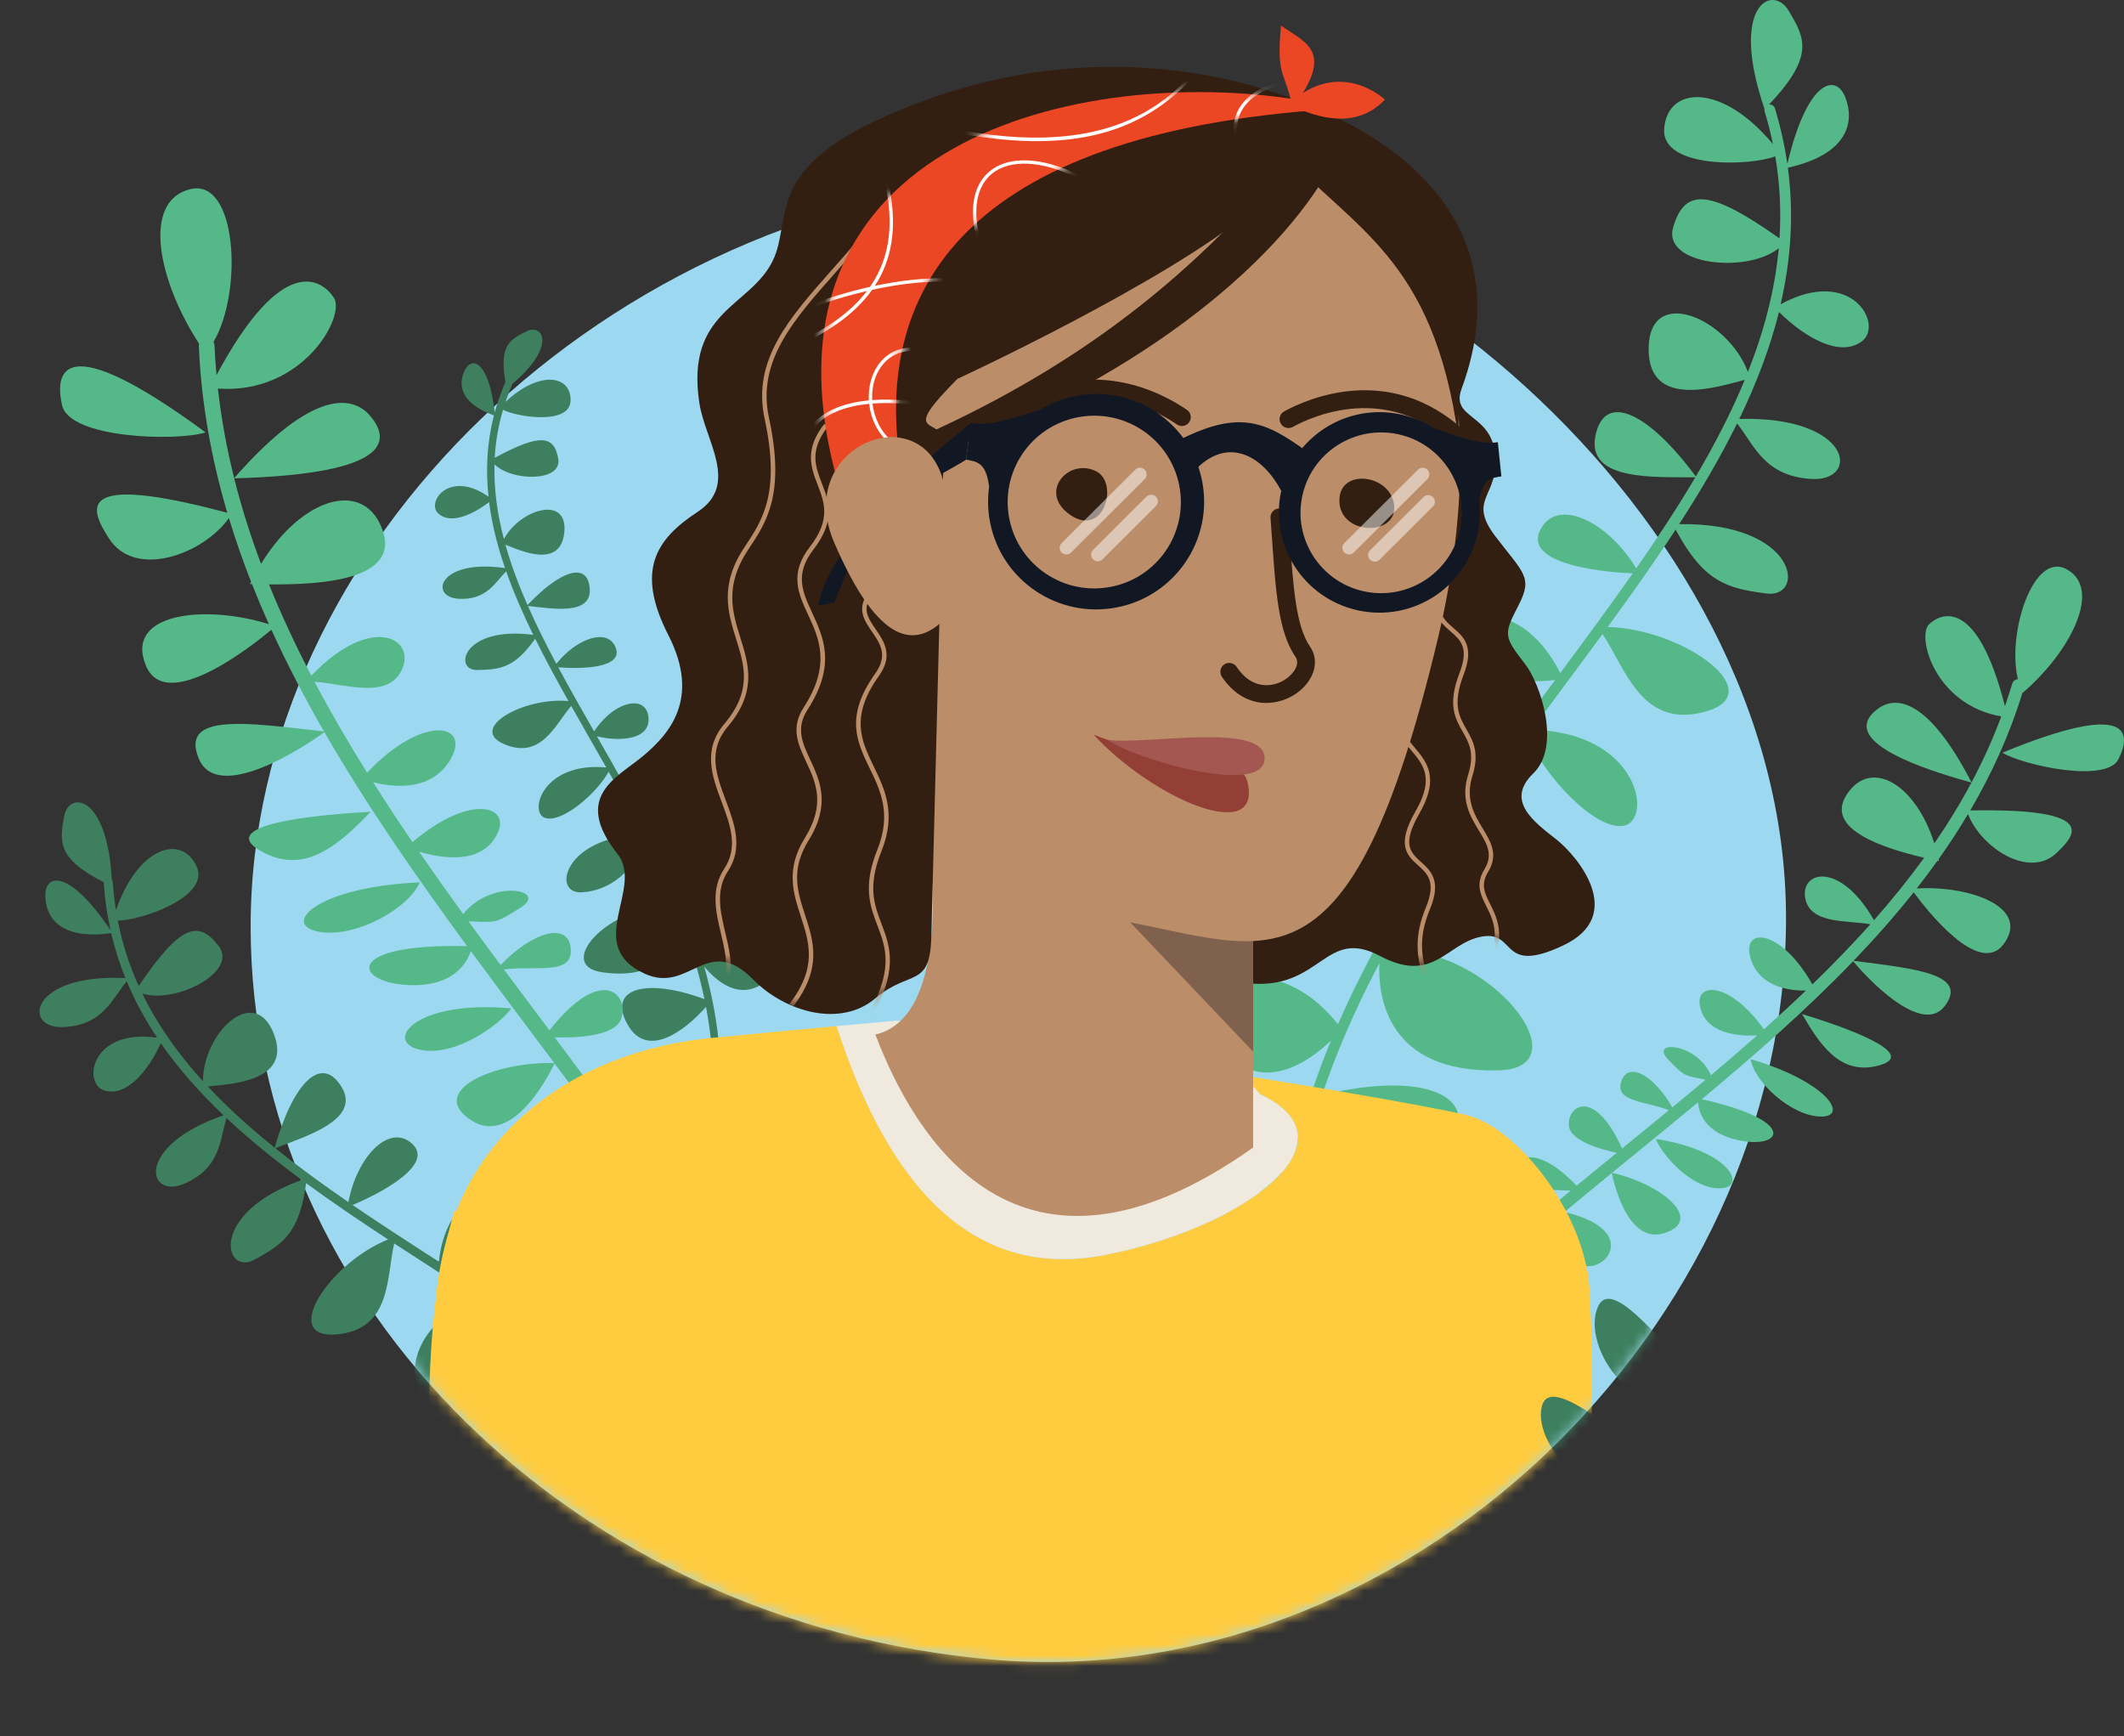 <svg width="197" height="161" viewBox="0 0 197 161" fill="none" xmlns="http://www.w3.org/2000/svg">
<rect x="0" y="0" width="197" height="161" fill="#333333" stroke="none"/>
<g clip-path="url(#clip0_7201_42654)">
<path d="M165.653 85.133C165.653 123.106 130.271 157.285 91.906 153.89C53.541 150.5 23.246 121.192 23.246 85.919C23.246 50.645 56.255 18.602 95.908 16.372C124.601 14.759 165.653 47.156 165.653 85.129V85.133Z" fill="#9CD9F0"/>
<path d="M165.159 28.184C166.108 24.07 166.401 19.873 165.823 15.553C171.348 14.322 172.046 11.377 171.167 9.06C170.296 6.76 167.627 7.369 165.774 15.207C165.53 13.508 165.151 11.788 164.623 10.043C164.553 9.805 164.313 9.665 164.074 9.698C168.373 5.16 167.375 3.481 165.902 1.004C164.379 -1.547 160.373 0.498 163.657 10.101C163.645 10.175 163.645 10.253 163.67 10.332C163.979 11.352 164.231 12.36 164.441 13.368C159.667 7.624 154.637 7.986 154.353 11.94C154.08 15.713 162.436 15.388 164.656 14.495C165.093 17.071 165.209 19.605 165.048 22.107C158.471 17.454 156.251 17.462 155.182 21.083C154.159 24.547 161.949 25.423 164.977 23.025C164.623 26.913 163.612 30.723 162.118 34.492C160.253 29.521 152.97 26.341 152.908 32.319C152.851 38.063 159.457 35.825 161.825 35.224C160.583 38.232 159.04 41.215 157.286 44.19C152.929 38.289 148.791 36.232 147.969 40.454C147.152 44.659 153.589 44.214 157.241 44.264C155.578 47.078 153.725 49.888 151.761 52.707C149.116 48.337 144.433 46.074 142.869 49.123C141.335 52.11 147.747 53.023 151.44 53.167C149.29 56.233 147.012 59.31 144.71 62.417C142.139 57.2 137.2 55.615 136.54 59.331C135.904 62.878 141.141 63.487 144.239 63.054C142.391 65.548 140.526 68.058 138.694 70.605C136.004 65.219 129.315 64.153 128.997 68.996C128.725 73.164 135.834 71.855 138.186 71.308C135.731 74.736 133.338 78.229 131.11 81.821C127.615 78.167 122.074 75.826 120.91 80.796C119.833 85.4 127.776 83.586 130.668 82.532C128.217 86.54 125.977 90.671 124.095 94.979C117.502 86.725 108.482 91.868 113.376 97.386C117.139 101.628 121.533 98.344 123.456 96.485C123.146 97.238 122.845 97.995 122.556 98.76C121.24 102.249 120.242 105.734 119.544 109.215C108.181 101.747 107.813 107.108 109.637 109.322C111.358 111.412 117.135 110.955 119.445 109.701C117.267 121.036 118.352 132.392 122.709 144.143C122.783 144.345 122.973 144.468 123.175 144.468C123.233 144.468 123.291 144.46 123.349 144.435C123.608 144.34 123.741 144.052 123.646 143.797C120.341 134.881 118.95 126.2 119.462 117.58C123.46 120.287 126.777 121.196 128.428 119.789C130.107 118.362 126.2 113.235 119.515 116.765C119.862 112.025 120.79 107.302 122.292 102.57C125.094 106.68 130.454 111.922 134.147 106.804C137.968 101.504 131.919 99.274 122.622 101.554C122.895 100.739 123.183 99.924 123.489 99.11C124.756 95.748 126.262 92.494 127.937 89.321C127.805 92.333 128.572 99.517 138.974 99.262C146.942 99.069 138.364 87.729 128.655 87.993C130.54 84.544 132.624 81.195 134.815 77.92C135.739 82.841 139.185 86.581 143.658 87.342C148.275 88.124 147.392 79.068 135.244 77.287C137.316 74.213 139.482 71.201 141.665 68.227C143.142 71.868 147.92 77.031 150.581 76.575C153.329 76.106 152.091 67.893 142.069 67.675C143.084 66.293 144.107 64.918 145.122 63.552C146.302 61.96 147.478 60.38 148.634 58.8C150.771 61.981 152.269 67.663 158.194 65.984C164.268 64.264 156.172 58.31 149.112 58.146C151.32 55.122 153.449 52.118 155.413 49.115C158.046 53.994 160.162 54.554 163.818 55.039C167.527 55.533 166.818 48.444 155.743 48.605C157.748 45.502 159.572 42.396 161.115 39.265C162.683 41.248 163.628 44.153 167.99 44.416C172.582 44.692 171.819 38.569 161.318 38.849C162.898 35.578 164.165 32.282 165.002 28.933C167.478 31.385 170.709 33.159 172.698 31.645C174.736 30.089 171.716 24.642 165.176 28.205L165.159 28.184Z" fill="#55B889"/>
<path d="M66.761 97.748C68.061 98.649 71.432 99.32 72.595 98.201C73.833 97.016 73.994 93.814 66.736 97.431C66.522 94.757 66.022 92.16 65.317 89.63C66.34 90.877 68.7 93.082 71.217 90.848C74.514 87.918 69.534 84.236 65.032 88.651C64.223 85.968 63.192 83.359 62.032 80.821C63.708 81.656 68.23 83.253 67.92 80.459C67.582 77.435 64.145 78.418 61.809 80.331C60.745 78.044 59.577 75.809 58.377 73.621C59.784 74.123 63.819 75.344 63.951 72.876C64.104 69.987 60.085 70.14 58.096 73.115C57.192 71.477 56.272 69.868 55.36 68.28C57.18 68.741 60.275 68.733 60.151 66.597C60.019 64.351 57.002 64.935 55.105 67.827C53.962 65.828 52.831 63.853 51.779 61.886C53.99 62.055 57.811 61.952 57.114 60.084C56.404 58.171 53.487 59.175 51.601 61.561C50.64 59.759 49.745 57.969 48.961 56.192C51.139 56.426 54.882 57.117 54.696 54.579C54.506 52.02 51.919 52.937 48.923 56.113C48.098 54.237 47.401 52.373 46.877 50.514C48.276 51.057 51.969 52.781 52.336 49.398C52.72 45.864 48.226 47.201 46.737 49.991C46.126 47.675 45.804 45.37 45.862 43.066C47.525 44.667 52.138 44.679 51.779 42.564C51.403 40.347 50.087 40.186 45.883 42.457C45.965 40.972 46.217 39.487 46.654 38.001C47.97 38.68 52.815 39.429 52.918 37.191C53.029 34.837 50.104 34.257 46.885 37.269C47.071 36.714 47.281 36.158 47.525 35.603C51.663 32.081 50.351 29.962 48.82 30.727C47.314 31.48 46.283 31.998 46.877 35.422C46.468 36.364 46.142 37.302 45.887 38.24C45.334 33.533 43.803 32.998 43.13 34.298C42.445 35.607 42.652 37.397 45.812 38.52C45.165 41.042 45.041 43.552 45.309 46.062C41.699 43.523 39.532 46.535 40.63 47.6C41.699 48.633 43.724 47.827 45.363 46.559C45.623 48.596 46.138 50.637 46.844 52.682C40.659 51.793 39.78 55.365 42.524 55.525C45.115 55.677 45.891 54.048 46.947 52.978C47.636 54.937 48.494 56.899 49.46 58.874C42.928 58.018 42.012 62.166 44.248 62.133C46.444 62.1 47.743 61.911 49.637 59.232C50.586 61.145 51.634 63.071 52.724 65.013C48.523 64.635 43.337 67.585 46.811 69.029C50.194 70.436 51.49 67.21 52.98 65.466C53.553 66.482 54.135 67.502 54.721 68.527C55.22 69.399 55.723 70.28 56.231 71.172C50.297 70.621 48.989 75.394 50.586 75.863C52.13 76.32 55.303 73.625 56.454 71.567C57.527 73.464 58.591 75.398 59.598 77.369C52.295 77.595 51.139 82.891 53.933 82.751C56.627 82.615 58.925 80.66 59.833 77.834C60.881 79.907 61.867 82.026 62.734 84.191C57.002 83.401 51.16 89.49 55.864 90.165C61.884 91.029 62.944 87.034 63.113 85.17C64.038 87.602 64.805 90.091 65.337 92.654C60.019 90.683 56.309 91.588 58.195 94.987C60.006 98.258 63.514 95.604 65.482 93.37C66.006 96.131 66.253 98.97 66.126 101.899C62.433 99.398 59.779 102.142 60.671 103.105C61.545 104.047 63.555 103.755 66.097 102.455C65.816 107.285 64.516 112.35 61.776 117.691C61.694 117.855 61.756 118.057 61.921 118.139C61.971 118.164 62.02 118.176 62.074 118.176C62.193 118.176 62.313 118.111 62.371 117.995C66.072 110.774 67.194 104.06 66.74 97.756L66.761 97.748Z" fill="#3D7F5E"/>
<path d="M59.861 107.652C64.779 107.524 69.21 108.454 68.678 106.681C68.146 104.907 63.925 105.245 59.828 107.606C58.445 105.66 57.026 103.706 55.578 101.743C57.612 102.249 61.726 103.047 62.245 101.344C62.914 99.151 60.447 97.62 55.054 101.035C53.865 99.431 52.656 97.818 51.443 96.197C53.234 96.254 57.001 96.164 57.608 94.489C58.388 92.341 55.928 89.276 50.956 95.547C50.853 95.407 50.75 95.271 50.647 95.131C49.343 93.395 48.039 91.65 46.739 89.902C49.739 89.519 53.131 90.482 52.937 87.988C52.739 85.417 49.355 86.421 46.434 89.494C45.431 88.145 44.437 86.791 43.447 85.433C46.054 85.524 45.861 85.713 48.324 84.141C50.89 82.504 45.539 81.467 42.964 84.771C41.573 82.853 40.203 80.92 38.867 78.978C40.859 79.578 44.858 80.315 46.211 77.126C47.243 74.695 43.521 73.625 38.26 78.093C37.006 76.254 35.784 74.402 34.604 72.538C36.354 72.991 39.84 73.444 41.66 70.621C43.905 67.14 39.341 66.05 34.047 71.654C32.314 68.877 30.676 66.07 29.174 63.223C31.963 63.4 36.061 64.951 37.307 62.022C38.553 59.092 34.311 56.949 28.877 62.66C27.429 59.874 26.104 57.056 24.949 54.192C29.867 54.237 37.109 53.776 35.487 49.168C33.812 44.412 28.04 46.029 24.21 52.287C23.233 49.682 22.395 47.041 21.722 44.358C36.931 43.947 35.966 40.556 34.386 38.627C32.805 36.697 29.116 35.907 21.718 44.338C21.037 41.614 20.526 38.845 20.208 36.035C28.11 36.594 32.067 29.328 30.973 27.625C29.884 25.93 26.232 23.325 20.08 34.784C19.998 33.866 19.932 32.949 19.895 32.019C19.89 31.908 19.857 31.801 19.804 31.71C22.552 27.049 21.999 16.433 17.613 17.548C13.095 18.696 14.724 26.139 18.467 31.875C18.45 31.941 18.438 32.011 18.442 32.085C18.673 37.409 19.606 42.556 21.083 47.555C6.443 43.626 8.527 47.432 10.091 49.909C12.525 53.76 18.912 51.361 21.227 48.037C21.834 50.036 22.523 52.007 23.29 53.962C23.257 54.027 23.224 54.089 23.191 54.159C23.249 54.159 23.311 54.159 23.369 54.163C23.864 55.41 24.388 56.652 24.937 57.883C19.032 56.035 11.506 56.813 13.532 61.726C15.385 66.223 23.356 59.915 25.172 58.401C26.628 61.594 28.267 64.737 30.049 67.832C22.981 67.025 16.676 66.062 18.43 70.333C20.167 74.575 28.299 69.23 30.086 67.889C34.002 74.686 38.582 81.269 43.327 87.742C31.716 87.458 32.789 91.177 38.004 91.354C42.155 91.494 43.343 89.194 43.661 88.198C45.588 90.815 47.536 93.419 49.479 96.007C50.123 96.867 50.767 97.727 51.41 98.583C45.543 98.456 39.622 101.282 43.731 103.907C47.713 106.446 51.204 99.102 51.431 98.612C52.871 100.533 54.29 102.447 55.685 104.348C47.358 104.253 48.86 109.244 51.534 109.832C53.675 110.305 55.541 106.775 56.275 105.158C57.616 107.001 58.928 108.836 60.195 110.663C50.601 109.437 54.286 114.231 55.71 114.918C57.533 115.794 59.465 113.741 60.261 110.762C68.905 123.258 75.47 135.482 75.606 148.048C75.61 148.447 75.936 148.768 76.332 148.768H76.341C76.741 148.764 77.067 148.434 77.063 148.031C76.91 134.309 69.413 121.139 59.861 107.656V107.652Z" fill="#55B889"/>
<path d="M19.071 40.1C5.739 30.291 5.05 34.471 5.756 37.582C6.462 40.692 16.418 40.935 19.071 40.1Z" fill="#55B889"/>
<path d="M34.38 75.283C26.566 75.707 20.327 76.867 24.362 79.019C28.393 81.166 31.538 78.208 34.38 75.283Z" fill="#55B889"/>
<path d="M38.932 81.829C29.59 82.224 26.079 85.631 29.421 86.371C32.768 87.112 37.867 84.314 38.932 81.829Z" fill="#55B889"/>
<path d="M47.424 93.51C38.47 92.708 35.627 96.543 38.85 97.324C42.072 98.106 46.289 95.106 47.424 93.51Z" fill="#55B889"/>
<path d="M185.723 69.802C187.608 70.954 195.345 72.674 196.488 70.403C197.631 68.136 197.903 64.778 185.723 69.802Z" fill="#55B889"/>
<path d="M182.731 75.168C184.753 71.724 186.407 68.082 187.6 64.19C187.608 64.207 187.612 64.219 187.62 64.236C191.944 60.532 195.089 54.616 191.656 52.777C188.561 51.123 186.135 58.78 187.158 62.985C186.919 62.997 186.708 63.157 186.634 63.396C186.424 64.104 186.197 64.795 185.957 65.486C183.412 55.472 180.094 56.784 178.926 57.887C177.755 58.989 179.413 65.355 185.619 66.437C184.835 68.547 183.907 70.584 182.859 72.555C178.765 64.635 175.766 64.54 174.177 65.725C172.589 66.914 171.19 69.346 182.85 72.571C181.815 74.513 180.664 76.39 179.409 78.212C177.656 72.654 173.509 70.304 171.301 73.653C169.164 76.9 174.66 78.64 178.464 79.546C177.02 81.533 175.465 83.463 173.81 85.335C170.711 79.887 167.027 80.735 167.427 83.232C167.823 85.734 171.285 85.318 173.476 85.713C171.767 87.622 169.964 89.478 168.095 91.288C165.087 85.952 161.353 85.923 162.418 89.038C163.28 91.564 166.057 91.881 167.497 91.864C166.226 93.078 164.926 94.271 163.606 95.452C160.4 91 157.322 91.115 157.652 93.189C158.085 95.909 161.312 96.106 162.966 96.024C161.559 97.267 160.132 98.497 158.692 99.711C157.338 96.67 153.01 96.448 154.677 98.201C156.274 99.883 156.171 99.707 158.192 100.13C157.169 100.99 156.138 101.846 155.106 102.698C153.443 99.768 151.021 98.345 150.373 100.291C149.746 102.179 152.548 102.085 154.792 102.953C153.451 104.056 152.11 105.15 150.769 106.244C150.662 106.331 150.555 106.417 150.448 106.504C147.815 100.71 145.327 102.607 145.517 104.413C145.665 105.825 148.554 106.611 149.948 106.911C148.698 107.931 147.456 108.944 146.231 109.956C142.723 106.286 140.528 106.997 140.619 108.82C140.689 110.235 144.019 110.404 145.69 110.404C144.192 111.643 142.719 112.881 141.279 114.12C138.572 111.515 135.375 110.445 134.628 111.713C133.877 112.98 137.479 113.107 141.25 114.148C131.281 122.731 122.963 131.466 120.207 142.032C120.124 142.341 120.314 142.658 120.624 142.736C120.673 142.748 120.723 142.756 120.768 142.756C121.024 142.756 121.259 142.584 121.329 142.324C123.85 132.651 131.269 124.468 140.343 116.469C140.384 118.925 141.481 120.88 143.058 120.551C144.291 120.291 148.054 117.296 140.413 116.407C141.741 115.239 143.107 114.07 144.498 112.906C144.753 114.296 145.513 117.378 147.258 117.424C149.437 117.481 151.553 113.914 145.108 112.396C146.548 111.194 148.017 109.989 149.494 108.779C149.577 109.203 150.86 115.539 154.421 114.338C158.097 113.099 154.066 109.783 149.515 108.762C150.175 108.223 150.835 107.684 151.5 107.141C153.497 105.512 155.502 103.879 157.491 102.225C157.545 103.052 158.019 105.055 161.254 105.742C165.314 106.606 166.861 103.936 157.838 101.937C162.748 97.847 167.551 93.638 171.879 89.141C172.997 90.515 178.25 96.201 180.408 93.255C182.582 90.288 177.528 89.828 171.916 89.099C173.888 87.05 175.753 84.936 177.495 82.747C178.6 84.257 183.548 90.659 185.846 87.54C188.355 84.133 182.689 82.097 177.775 82.393C178.44 81.549 179.079 80.689 179.698 79.821C179.743 79.834 179.793 79.842 179.838 79.854C179.826 79.796 179.814 79.739 179.801 79.681C180.771 78.319 181.679 76.925 182.533 75.497C183.676 78.509 188.148 81.586 190.773 79.076C192.456 77.464 194.8 74.925 182.735 75.159L182.731 75.168Z" fill="#55B889"/>
<path d="M167.141 94.037C168.775 96.839 170.631 99.723 174.159 98.834C177.687 97.945 173.095 95.855 167.141 94.037Z" fill="#55B889"/>
<path d="M162.367 98.221C162.714 100.34 166.114 103.475 168.837 103.545C171.56 103.615 169.505 100.311 162.367 98.221Z" fill="#55B889"/>
<path d="M153.57 105.619C154.14 107.067 156.822 110.19 159.458 110.203C162.095 110.215 160.638 106.709 153.57 105.619Z" fill="#55B889"/>
<mask id="mask0_7201_42654" style="mask-type:luminance" maskUnits="userSpaceOnUse" x="0" y="1" width="166" height="154">
<path d="M68.483 22.93C42.124 34.413 23.247 59.244 23.247 85.919C19.744 79.422 16.542 73.32 10.275 72.592C4.007 71.864 -0.652 78.842 0.075 87.848C0.801 96.855 15.956 119.81 24.988 124.747C34.021 129.684 37.045 124.986 37.045 124.986C49.502 140.896 69.304 151.89 91.907 153.89C130.272 157.28 165.654 123.105 165.654 85.133C165.654 64.717 153.791 45.917 138.359 33.142C140.278 28.822 142.861 17.565 132.43 13.174C133.482 10.981 129.273 4.777 121.52 2.489C113.767 0.201 116.639 5.731 116.639 5.731C98.744 2.201 68.445 3.777 68.478 22.93H68.483Z" fill="white"/>
</mask>
<g mask="url(#mask0_7201_42654)">
<path d="M79.316 156.708C82.609 156.964 85.803 158.371 87.858 155.347C89.908 152.318 86.277 147.29 79.316 156.708Z" fill="#3D7F5E"/>
<path d="M76.779 152.758C74.448 156.054 72.121 157.741 70.413 157.124C68.676 156.499 70.219 151.335 76.495 152.133C74.82 148.525 72.699 145.101 70.124 141.839C69.146 145.879 66.497 151.561 62.094 148.64C57.535 145.612 61.616 142.09 69.563 141.143C69.109 140.588 68.643 140.032 68.164 139.485C66.179 137.226 64.038 135.12 61.789 133.132C62.783 135.453 64.302 141.3 56.087 144.155C49.794 146.344 53.153 134.951 60.832 132.301C58.336 130.158 55.715 128.146 53.033 126.224C53.768 130.351 52.175 134.293 48.899 136.202C45.516 138.173 43.531 130.824 52.509 125.854C49.976 124.056 47.397 122.332 44.81 120.649C44.731 123.936 42.516 129.38 40.296 129.804C38.006 130.244 36.545 123.451 44.327 120.332C43.122 119.55 41.917 118.773 40.717 117.999C39.322 117.102 37.936 116.205 36.562 115.312C35.827 118.431 36.335 123.319 31.198 123.747C25.933 124.187 30.513 117.143 35.996 114.942C33.372 113.222 30.818 111.498 28.392 109.721C27.773 114.317 26.279 115.378 23.564 116.835C20.808 118.312 19.265 112.552 27.983 109.425C25.495 107.585 23.148 105.689 21.014 103.689C20.375 105.701 20.494 108.256 17.152 109.746C13.641 111.313 12.424 106.294 20.734 103.426C18.526 101.327 16.562 99.118 14.916 96.744C13.703 99.394 11.697 101.735 9.692 101.134C7.637 100.517 8.388 95.357 14.573 96.23C13.467 94.571 12.518 92.835 11.755 90.996C10.385 92.629 9.568 95.094 5.871 95.246C2.013 95.403 2.768 90.259 11.627 90.704C11.087 89.367 10.645 87.98 10.311 86.532C5.624 87.194 4.204 85.096 4.204 83.022C4.204 80.965 6.478 80.656 10.249 86.252C9.936 84.845 9.721 83.388 9.622 81.866C9.622 81.849 9.626 81.833 9.63 81.812C5.256 79.607 5.537 78.019 5.95 75.702C6.375 73.312 9.956 73.666 10.373 81.598C10.418 81.66 10.451 81.73 10.46 81.812C10.517 82.697 10.625 83.561 10.757 84.404C12.799 78.513 16.839 77.319 18.229 80.331C19.558 83.203 12.939 85.4 10.926 85.363C11.343 87.507 11.999 89.527 12.865 91.436C16.641 85.861 18.378 85.215 20.284 87.733C22.108 90.144 16.277 93.115 13.199 92.136C14.627 95.073 16.541 97.756 18.823 100.262C18.819 95.822 23.577 91.198 25.392 95.859C27.137 100.336 21.307 100.529 19.273 100.751C21.134 102.739 23.226 104.619 25.475 106.433C27.142 100.533 29.77 97.707 31.664 100.772C33.545 103.821 28.38 105.368 25.532 106.479C27.666 108.194 29.948 109.848 32.316 111.478C33.096 107.281 36.091 104.133 38.216 106.059C40.3 107.948 35.555 110.548 32.704 111.745C35.295 113.514 37.985 115.255 40.709 117.008C41.179 112.165 44.575 109.474 46.192 112.19C47.735 114.778 43.82 116.794 41.266 117.366C43.436 118.765 45.639 120.184 47.843 121.649C48.358 116.641 53.277 113.84 54.956 117.534C56.404 120.719 50.442 121.785 48.441 122.048C51.362 124.002 54.271 126.039 57.089 128.211C58.74 124.319 62.396 120.842 64.776 124.397C66.988 127.693 60.184 128.606 57.622 128.627C60.729 131.05 63.712 133.638 66.464 136.473C69.175 128.043 77.778 129.409 75.575 135.173C73.862 139.65 69.373 138.292 67.347 137.399C69.889 140.115 72.216 143.052 74.23 146.266C80.926 137.058 82.804 141.143 82.032 143.414C81.298 145.566 76.602 146.912 74.432 146.591L77.65 152.779L76.779 152.767V152.758Z" fill="#3D7F5E"/>
<path d="M105.756 130.034C109.775 132.873 113.129 129.59 117.148 127.714C103.916 119.147 101.737 127.195 105.756 130.034Z" fill="#55B889"/>
<path d="M67.797 106.586C69.765 107.808 71.3 109.713 73.557 108.491C75.814 107.264 75.183 102.965 67.797 106.586Z" fill="#3D7F5E"/>
<path d="M136.077 103.426C131.959 102.426 118.471 100.237 115.319 99.731L116.874 101.471C126.356 105.964 114.947 114.029 102.346 116.407C90.046 118.727 82.317 109.713 77.597 95.156C74.024 95.481 69.968 95.863 65.862 96.266C53.777 97.451 40.305 105.108 40.305 123.484L147.453 119.974C147.218 112.663 140.752 104.565 136.077 103.43V103.426Z" fill="#FFCC40"/>
<path d="M102.343 116.403C114.944 114.025 126.353 105.96 116.871 101.467L115.315 99.727C114.89 99.657 114.651 99.62 114.651 99.62L98.996 96.155L83.168 94.649C81.526 94.793 79.641 94.966 77.59 95.151C82.31 109.704 90.034 118.723 102.339 116.403H102.343Z" fill="#F0E9DD"/>
<path d="M118.533 8.85C126.183 10.961 141.875 18.918 135.562 36.051C134.522 38.878 138.306 38.285 138.685 42.165C139.065 46.045 136.045 46.247 138.685 49.723C141.326 53.2 142.209 53.496 140.823 56.171C139.436 58.845 139.469 59.026 141.471 61.606C142.832 63.363 144.846 69.177 142.205 71.728C139.564 74.279 142.329 76.25 144.342 77.838C146.356 79.426 150.887 84.902 144.97 87.684C139.053 90.465 140.691 86.256 137.419 86.857C134.147 87.457 132.991 91.305 127.982 88.647C122.973 85.989 122.577 91.593 116.218 91.222C109.86 90.852 118.521 8.862 118.521 8.862L118.533 8.85Z" fill="#321F12"/>
<mask id="mask1_7201_42654" style="mask-type:luminance" maskUnits="userSpaceOnUse" x="113" y="8" width="35" height="84">
<path d="M118.533 8.85C126.183 10.961 141.875 18.918 135.562 36.051C134.522 38.878 138.306 38.285 138.685 42.165C139.065 46.045 136.045 46.247 138.685 49.723C141.326 53.2 142.209 53.496 140.823 56.171C139.436 58.845 139.469 59.026 141.471 61.606C142.832 63.363 144.846 69.177 142.205 71.728C139.564 74.279 142.329 76.25 144.342 77.838C146.356 79.426 150.887 84.902 144.97 87.684C139.053 90.465 140.691 86.256 137.419 86.857C134.147 87.457 132.991 91.305 127.982 88.647C122.973 85.989 122.577 91.593 116.218 91.222C109.86 90.852 118.521 8.862 118.521 8.862L118.533 8.85Z" fill="white"/>
</mask>
<g mask="url(#mask1_7201_42654)">
<path d="M137.85 90.597L137.487 90.399C139.356 87.029 138.552 85.425 137.842 84.01C137.326 82.977 136.835 82.006 137.677 80.623C138.514 79.245 137.92 78.266 137.165 77.023C136.356 75.686 135.436 74.176 136.175 71.822C136.794 69.843 136.245 68.876 135.663 67.856C134.962 66.626 134.236 65.35 135.37 62.408C136.274 60.059 135.465 59.36 134.533 58.549C133.456 57.615 132.234 56.553 134.005 52.809L134.376 52.986C132.742 56.447 133.74 57.319 134.805 58.24C135.766 59.076 136.761 59.94 135.754 62.556C134.694 65.317 135.337 66.453 136.022 67.654C136.621 68.708 137.244 69.798 136.567 71.95C135.886 74.126 136.753 75.554 137.516 76.817C138.275 78.068 138.993 79.253 138.028 80.846C137.305 82.03 137.706 82.829 138.209 83.833C138.927 85.264 139.822 87.05 137.846 90.605L137.85 90.597Z" fill="#BB8D69"/>
<path d="M131.507 93.382L131.222 93.082C132.283 92.086 132.097 91.28 131.812 90.058C131.507 88.741 131.09 86.939 132.25 84.15C133.232 81.784 132.402 81.039 131.524 80.245C130.513 79.335 129.465 78.393 131.293 75.225C133.059 72.168 132.015 70.925 130.913 69.613C130.022 68.551 129.097 67.453 129.964 65.437L130.344 65.597C129.576 67.379 130.344 68.292 131.227 69.346C132.32 70.646 133.558 72.123 131.652 75.427C129.989 78.307 130.83 79.06 131.8 79.936C132.7 80.747 133.723 81.668 132.629 84.302C131.524 86.972 131.903 88.63 132.213 89.959C132.506 91.222 132.733 92.218 131.503 93.374L131.507 93.382Z" fill="#BB8D69"/>
</g>
<path d="M116.227 81.327V106.417C94.251 121.982 84.695 105.146 81.191 95.937C89.473 94.032 85.652 73.703 85.652 73.703L116.231 81.327H116.227Z" fill="#BB8D69"/>
<path d="M98.711 79.105L116.227 97.525V77.834L98.711 79.105Z" fill="#80614D"/>
<path d="M133.386 59.121C125.18 93.551 117.571 87.782 103.806 85.351C84.731 81.981 71.473 69.304 73.334 47.107C75.195 24.909 79.008 7.101 107.173 9.447C135.338 11.792 138.552 37.446 133.386 59.121Z" fill="#BB8D69"/>
<path d="M69.858 90.839C72.887 93.9 77.979 95.299 81.189 92.58C84.399 89.86 86.256 91.72 86.38 86.852L87.56 40.754C87.052 38.7 83.413 40.54 88.802 35.133C88.802 35.133 108.265 26.143 116.228 19.404C122.046 16.355 124.51 11.216 124.51 11.216C124.51 11.216 105.298 -0.079 81.193 11.216C70.948 16.017 73.456 20.486 71.678 24.168C69.598 28.48 63.558 28.785 64.866 37.376C65.398 40.885 68.616 44.905 64.697 47.473C60.777 50.04 58.953 52.953 61.994 58.907C65.035 64.86 61.994 68.136 59.63 70.119C57.265 72.102 53.04 73.842 57.265 79.179C59.799 82.38 54.055 87.675 59.799 90.296C63.979 92.201 65.567 86.494 69.862 90.839H69.858Z" fill="#321F12"/>
<mask id="mask2_7201_42654" style="mask-type:luminance" maskUnits="userSpaceOnUse" x="55" y="6" width="70" height="89">
<path d="M69.858 90.839C72.887 93.9 77.979 95.299 81.189 92.58C84.399 89.86 86.256 91.72 86.38 86.852L87.56 40.754C87.052 38.7 83.413 40.54 88.802 35.133C88.802 35.133 108.265 26.143 116.228 19.404C122.046 16.355 124.51 11.216 124.51 11.216C124.51 11.216 105.298 -0.079 81.193 11.216C70.948 16.017 73.456 20.486 71.678 24.168C69.598 28.48 63.558 28.785 64.866 37.376C65.398 40.885 68.616 44.905 64.697 47.473C60.777 50.04 58.953 52.953 61.994 58.907C65.035 64.86 61.994 68.136 59.63 70.119C57.265 72.102 53.04 73.842 57.265 79.179C59.799 82.38 54.055 87.675 59.799 90.296C63.979 92.201 65.567 86.494 69.862 90.839H69.858Z" fill="white"/>
</mask>
<g mask="url(#mask2_7201_42654)">
<path d="M64.675 94.267L64.473 93.909C68.12 91.872 67.514 89.309 66.874 86.597C66.395 84.577 65.9 82.491 67.171 80.566C68.496 78.558 67.737 76.529 66.936 74.377C66.049 72.003 65.137 69.551 67.188 67.119C69.775 64.054 69.049 61.742 68.285 59.29C67.51 56.809 66.709 54.245 69.061 50.727C70.716 48.25 72.403 45.724 70.918 38.828C69.746 33.389 73.195 29.501 77.185 24.995C78.423 23.601 79.702 22.156 80.907 20.593L81.233 20.844C80.02 22.42 78.737 23.868 77.495 25.271C73.575 29.69 70.192 33.508 71.322 38.746C72.845 45.81 71.108 48.411 69.424 50.925C67.159 54.315 67.93 56.784 68.677 59.17C69.441 61.618 70.233 64.149 67.501 67.387C65.603 69.633 66.437 71.872 67.32 74.233C68.12 76.385 68.954 78.607 67.514 80.792C66.342 82.569 66.816 84.569 67.274 86.503C67.922 89.243 68.595 92.082 64.675 94.267Z" fill="#BB8D69"/>
<path d="M73.541 93.358L73.215 93.107C75.819 89.741 75.067 87.424 74.271 84.976C73.574 82.829 72.852 80.607 74.638 77.727C76.602 74.567 75.67 72.563 74.766 70.629C74.019 69.02 73.31 67.502 74.548 65.593C77.102 61.647 75.959 59.183 74.952 57.01C74.044 55.052 73.186 53.204 75.113 50.715C77.073 48.185 76.47 46.613 75.831 44.947C75.22 43.354 74.589 41.704 76.45 39.314L76.776 39.565C75.059 41.774 75.62 43.243 76.219 44.798C76.871 46.498 77.543 48.25 75.443 50.966C73.669 53.258 74.44 54.916 75.332 56.837C76.384 59.108 77.576 61.68 74.898 65.815C73.788 67.531 74.416 68.885 75.146 70.452C76.049 72.394 77.073 74.591 74.993 77.941C73.306 80.66 73.966 82.693 74.667 84.849C75.464 87.293 76.285 89.819 73.545 93.358H73.541Z" fill="#BB8D69"/>
<path d="M80.535 94.933L80.18 94.723C82.969 90.004 82.198 87.984 81.385 85.84C80.704 84.055 80.003 82.211 81.368 78.808C82.71 75.472 81.67 73.328 80.667 71.258C79.466 68.781 78.336 66.44 81.183 62.449C82.379 60.771 81.649 59.713 80.882 58.59C80.069 57.405 79.227 56.183 81.047 54.401L81.335 54.694C79.763 56.232 80.407 57.17 81.22 58.355C82 59.487 82.883 60.775 81.517 62.684C78.81 66.477 79.895 68.712 81.038 71.073C82.078 73.225 83.155 75.447 81.748 78.953C80.444 82.207 81.088 83.898 81.765 85.688C82.577 87.828 83.419 90.037 80.531 94.925L80.535 94.933Z" fill="#BB8D69"/>
</g>
<path d="M118.664 13.804C125.493 21.292 132.928 23.777 135.255 40.54L135.561 23.164L121.907 11.932L118.664 13.804Z" fill="#321F12"/>
<path d="M121.905 11.932C111.99 24.534 101.105 33.479 85.285 40.54L86.271 42.169C104.678 35.73 118.455 24.707 123.555 15.207L121.905 11.936V11.932Z" fill="#321F12"/>
<path d="M117.46 65.19C115.838 65.19 114.382 64.334 113.325 62.754C113.074 62.375 113.177 61.865 113.552 61.614C113.932 61.363 114.444 61.466 114.695 61.84C115.698 63.342 116.861 63.589 117.662 63.535C118.846 63.453 119.816 62.692 120.167 61.98C120.365 61.577 120.36 61.219 120.158 60.923C118.582 58.619 118.33 54.973 117.976 49.921C117.934 49.312 117.889 48.686 117.839 48.032C117.806 47.58 118.149 47.185 118.603 47.152C119.052 47.115 119.453 47.46 119.486 47.913C119.535 48.567 119.576 49.197 119.622 49.806C119.956 54.595 120.2 58.059 121.52 59.993C122.056 60.779 122.106 61.766 121.648 62.696C120.979 64.066 119.424 65.062 117.773 65.173C117.666 65.181 117.563 65.186 117.456 65.186L117.46 65.19Z" fill="#321F12"/>
<path d="M135.253 41.363C135.055 41.363 134.853 41.293 134.696 41.145C128.573 35.549 121.823 38.54 119.904 39.593C119.504 39.812 119.004 39.667 118.782 39.268C118.563 38.869 118.707 38.371 119.108 38.149C121.274 36.964 128.874 33.594 135.81 39.931C136.145 40.239 136.169 40.758 135.86 41.095C135.699 41.272 135.476 41.363 135.249 41.363H135.253Z" fill="#321F12"/>
<path d="M93.784 39.519C93.532 39.519 93.28 39.404 93.119 39.186C92.847 38.82 92.925 38.306 93.293 38.034C100.856 32.459 108.06 36.606 110.09 38.009C110.466 38.269 110.557 38.783 110.297 39.153C110.037 39.528 109.521 39.618 109.15 39.359C107.351 38.112 100.955 34.43 94.275 39.355C94.126 39.462 93.957 39.515 93.784 39.515V39.519Z" fill="#321F12"/>
<path d="M101.418 68.119C107.087 74.225 117.102 78.348 115.703 72.526C115.022 69.699 109.58 71.394 101.418 68.119Z" fill="#933F36"/>
<path d="M102.734 68.613C105.161 70.382 117.18 73.883 117.292 70.382C117.403 66.876 106.316 69.107 102.734 68.613Z" fill="#A45651"/>
<path d="M120.305 9.241C100.305 6.073 69.594 13.001 77.422 43.72L81.185 42.268L83.367 42C81.655 28.32 87.782 12.866 122.079 10.216L120.305 9.241Z" fill="#EB4724"/>
<mask id="mask3_7201_42654" style="mask-type:luminance" maskUnits="userSpaceOnUse" x="76" y="8" width="47" height="36">
<path d="M120.305 9.241C100.305 6.073 69.594 13.001 77.422 43.72L81.185 42.268L83.367 42C81.655 28.32 87.782 12.866 122.079 10.216L120.305 9.241Z" fill="white"/>
</mask>
<g mask="url(#mask3_7201_42654)">
<path d="M74.832 31.681L74.691 31.405C81.277 28.122 83.612 23.477 82.04 16.787L82.341 16.717C83.951 23.571 81.566 28.323 74.828 31.685L74.832 31.681Z" fill="white"/>
<path d="M90.637 22.304C89.849 19.428 90.261 17.144 91.796 15.881C93.558 14.429 96.62 14.548 99.983 16.194L99.847 16.47C96.595 14.877 93.657 14.746 91.99 16.12C90.554 17.301 90.179 19.469 90.93 22.226L90.633 22.308L90.637 22.304Z" fill="white"/>
<path d="M75.354 28.513L75.238 28.229C75.321 28.196 83.726 24.818 90.757 26.085L90.703 26.39C83.759 25.143 75.441 28.484 75.358 28.517L75.354 28.513Z" fill="white"/>
<path d="M85.257 42.42C81.717 41.778 80.236 38.589 80.644 35.915C80.933 34.01 82.328 31.911 85.303 32.273L85.265 32.578C82.513 32.245 81.218 34.195 80.95 35.96C80.566 38.49 81.965 41.506 85.315 42.115L85.261 42.42H85.257Z" fill="white"/>
<path d="M96.197 13.092C94.097 13.092 91.82 12.87 89.344 12.429L89.397 12.125C103.959 14.705 109.665 9.006 113.329 3.089L113.593 3.25C109.434 9.961 104.041 13.088 96.197 13.088V13.092Z" fill="white"/>
<path d="M114.556 12.977C114.535 12.907 114.011 11.232 115.187 9.66C116.536 7.854 119.483 6.986 123.955 7.072L123.947 7.381C119.643 7.294 116.706 8.146 115.439 9.837C114.358 11.281 114.845 12.866 114.853 12.882L114.56 12.977H114.556Z" fill="white"/>
<path d="M74.26 44.255C73.918 42.05 74.363 40.313 75.593 39.095C78.432 36.277 84.377 37.186 84.629 37.227L84.58 37.532C84.522 37.524 78.539 36.606 75.811 39.318C74.66 40.461 74.24 42.111 74.565 44.21L74.26 44.259V44.255Z" fill="white"/>
</g>
<path d="M119.899 10.018C119.152 6.422 118.373 7.254 118.81 2.37C121.187 4.028 123.79 4.764 119.899 10.018Z" fill="#EB4724"/>
<path d="M119.504 9.665C124.29 5.242 128.449 9.237 128.449 9.237C125.945 11.891 122.483 11.138 119.504 9.665Z" fill="#EB4724"/>
<path d="M124.232 46.6C124.418 49.678 129.634 49.74 129.303 46.831C128.973 43.922 124.034 43.329 124.232 46.6Z" fill="#321F12"/>
<path d="M101.698 43.72C99.127 42.379 96.198 45.675 99.293 47.769C102.387 49.863 103.786 44.811 101.698 43.72Z" fill="#321F12"/>
<path d="M118.834 45.518C117.724 50.534 120.906 55.492 125.931 56.598C130.957 57.705 135.933 54.533 137.043 49.522C137.27 48.497 137.315 47.472 137.204 46.485C137.509 44.313 138.384 44.329 139.251 44.177L138.925 41.009C137.402 41.227 135.685 40.663 132.987 39.704C132.079 39.124 131.06 38.688 129.946 38.441C124.916 37.334 119.944 40.503 118.834 45.518ZM120.798 45.95C121.685 41.93 125.675 39.392 129.707 40.276C133.738 41.161 136.284 45.14 135.397 49.159C134.51 53.179 130.52 55.718 126.488 54.833C122.457 53.949 119.911 49.97 120.798 45.95Z" fill="#111824"/>
<path d="M99.76 36.717C98.555 36.948 97.445 37.388 96.455 37.989C93.526 38.943 91.669 39.507 90.039 39.227L89.602 42.622C90.534 42.811 91.471 42.815 91.739 45.156C91.594 46.214 91.611 47.316 91.826 48.423C92.878 53.842 98.135 57.38 103.569 56.331C109.003 55.282 112.551 50.04 111.499 44.621C110.447 39.203 105.19 35.664 99.756 36.713L99.76 36.717ZM103.02 54.422C98.667 55.261 94.45 52.426 93.608 48.082C92.766 43.737 95.609 39.536 99.966 38.697C104.324 37.857 108.537 40.692 109.378 45.037C110.22 49.382 107.377 53.583 103.02 54.422Z" fill="#111824"/>
<path d="M110.094 44.514C113.172 40.252 116.844 41.77 118.833 45.518L121.28 41.922C117.265 38.989 114.835 37.915 108.844 41.079L110.094 44.519V44.514Z" fill="#111824"/>
<path d="M89.603 42.626C88.25 43.535 80.802 47.403 79.874 48.287C78.945 49.172 80.802 48.016 77.357 55.887L75.863 56.171C76.953 50.645 84.293 43.848 90.041 39.231L89.603 42.626Z" fill="#111824"/>
<path d="M87.475 44.555C85.333 36.623 73.549 41.445 77.37 50.312C81.191 59.178 84.521 60.376 87.475 57.553" fill="#BB8D69"/>
<path opacity="0.5" d="M98.905 51.418C98.748 51.418 98.587 51.357 98.468 51.237C98.224 50.995 98.224 50.604 98.468 50.365L105.297 43.556C105.54 43.313 105.932 43.313 106.171 43.556C106.415 43.798 106.415 44.189 106.171 44.428L99.343 51.237C99.223 51.357 99.062 51.418 98.905 51.418Z" fill="white"/>
<path opacity="0.5" d="M125.124 51.418C124.967 51.418 124.806 51.357 124.686 51.237C124.443 50.995 124.443 50.604 124.686 50.365L131.515 43.556C131.759 43.313 132.151 43.313 132.39 43.556C132.633 43.798 132.633 44.189 132.39 44.428L125.561 51.237C125.442 51.357 125.281 51.418 125.124 51.418Z" fill="white"/>
<path opacity="0.5" d="M101.815 52.052C101.658 52.052 101.498 51.99 101.378 51.871C101.134 51.628 101.134 51.237 101.378 50.999L106.333 46.057C106.577 45.815 106.969 45.815 107.208 46.057C107.452 46.3 107.452 46.691 107.208 46.93L102.253 51.871C102.133 51.99 101.972 52.052 101.815 52.052Z" fill="white"/>
<path opacity="0.5" d="M127.511 52.089C127.354 52.089 127.193 52.027 127.073 51.908C126.83 51.665 126.83 51.274 127.073 51.036L132.029 46.094C132.272 45.851 132.664 45.851 132.903 46.094C133.147 46.337 133.147 46.728 132.903 46.966L127.948 51.908C127.828 52.027 127.667 52.089 127.511 52.089Z" fill="white"/>
<path d="M39.804 133.498C39.639 120.493 41.331 115.366 42.144 112.276C66.257 118.69 95.054 119.657 117.624 118.847C140.194 118.036 146.235 114.197 147.031 117.341C148.087 121.521 147.506 136.321 147.506 136.321C147.506 136.321 135.721 162.106 99.184 160.963C62.647 159.815 39.808 133.503 39.808 133.503L39.804 133.498Z" fill="#FFCC40"/>
<path d="M156.105 136.502C148.517 141.575 142.133 134.247 142.992 130.474C143.85 126.701 152.102 135.346 156.105 136.502Z" fill="#3D7F5E"/>
<path d="M159.889 129.647C151.459 133.153 146.623 124.726 148.204 121.192C149.784 117.658 156.188 127.742 159.889 129.647Z" fill="#3D7F5E"/>
</g>
</g>
<defs>
<clipPath id="clip0_7201_42654">
<rect width="197" height="161" fill="white"/>
</clipPath>
</defs>
</svg>
